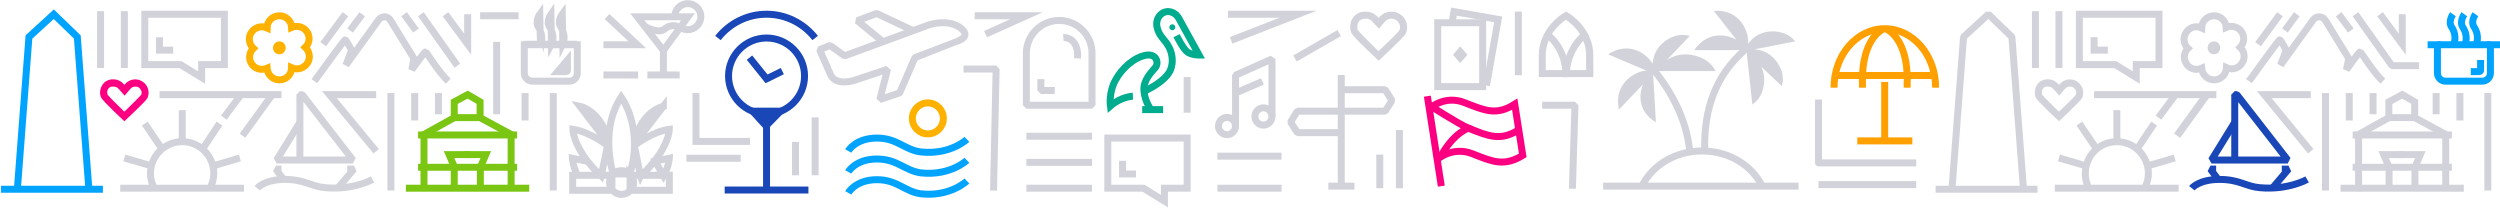 <svg version="1.2" xmlns="http://www.w3.org/2000/svg" viewBox="0 0 967 81" width="967" height="81">
	<title>Folder 1</title>
	<style>
		.s0 { fill: none;stroke: #d2d3da;stroke-miterlimit:1;stroke-width: 2.7 } 
		.s1 { fill: none;stroke: #7ac612;stroke-miterlimit:10;stroke-width: 2.7 } 
		.s2 { fill: none;stroke: #7ac612;stroke-linejoin: round;stroke-width: 2.7 } 
		.s3 { fill: none;stroke: #7ac612;stroke-linecap: square;stroke-miterlimit:10;stroke-width: 2.7 } 
		.s4 { fill: none;stroke: #d2d3da;stroke-miterlimit:10;stroke-width: 2.7 } 
		.s5 { fill: none;stroke: #ffb100;stroke-miterlimit:10;stroke-width: 2.7 } 
		.s6 { fill: #ffb100 } 
		.s7 { fill: none;stroke: #00a4ff;stroke-miterlimit:10;stroke-width: 2.7 } 
		.s8 { fill: #fd0081 } 
		.s9 { fill: none;stroke: #1947b7;stroke-miterlimit:10;stroke-width: 2.7 } 
		.s10 { fill: #1947b7;stroke: #1947b7;stroke-miterlimit:10;stroke-width: 2.7 } 
		.s11 { fill: none;stroke: #fd0081;stroke-miterlimit:10;stroke-width: 2.7 } 
		.s12 { fill: none;stroke: #00ac8e;stroke-miterlimit:10;stroke-width: 2.7 } 
		.s13 { fill: #00ac8e } 
		.s14 { fill: none;stroke: #d2d3da;stroke-linejoin: round;stroke-width: 2.7 } 
		.s15 { fill: #d2d3da } 
		.s16 { fill: none;stroke: #ff9f00;stroke-miterlimit:10;stroke-width: 2.7 } 
		.s17 { fill: none;stroke: #d2d3da;stroke-linecap: square;stroke-miterlimit:10;stroke-width: 2.7 } 
		.s18 { fill: none;stroke: #1947b7;stroke-miterlimit:1;stroke-width: 2.7 } 
		.s19 { fill: none;stroke: #d2d3da;stroke-miterlimit:1;stroke-width: 2.9 } 
	</style>
	<g id="Folder 1">
		<path id="Path 713" class="s0" d="m341.6 16.2l-10-8.2 7.5-2.8 14.2 6.7"/>
		<path id="Path 713" fill-rule="evenodd" class="s0" d="m358 10.1c0 0 5.6-2.5 11.1-0.6 2 0.7 7.5 4.1 1.3 6.4-0.1 0-16.5 6.4-16.5 6.4l-5.9 13.6-7.7 2.6 3-11.7-12.9 4.3c0 0-6.7 2.2-9-1.9l-4.4-10 4.1-1.6 5.6 4z"/>
		<path id="Path 714" class="s1" d="m157 72.8h47.7"/>
		<path id="Path 715" class="s2" d="m161.7 52.2h38.3"/>
		<path id="Path 716" class="s1" d="m197.7 72.8v-20.8l-12-6.5v-6.1l-4.8-2.8-5.2 2.8v6.1l-11.7 6.5v20.8"/>
		<path id="Path 716" class="s1" d="m175.7 45.5h10"/>
		<path id="Path 716" class="s1" d="m185.8 64.7v8.1"/>
		<path id="Path 716" class="s1" d="m175.7 72.8v-8.1"/>
		<path id="Path 717" class="s2" d="m161.7 64.7h38.3"/>
		<path id="Path 718" class="s3" d="m175.8 64.7l-2.1-4.9h7"/>
		<path id="Path 718" class="s3" d="m185.8 64.7l2.1-4.9h-7.2"/>
		<path id="Path 719" fill-rule="evenodd" class="s4" d="m226.8 62.3l-5.4-1.1c0 0 0.2 3.4 2 6.6h8.9q0.1 0.1 0.3 0.3l0.1-0.3h4v0.1c-0.6 0.7-0.9 1.7-0.9 2.7 0 1 0.3 1.9 0.9 2.7v0.3h-15.2v-5.8h1.9q0.1 0.2 0.2 0.3m21.8-11.6c0 3.3-0.6 6.9-1.8 10.7-0.8-0.7-2-1.2-3.2-1.2-1.2 0-2.4 0.5-3.2 1.3-0.1-0.2-1.6-5.1-1.7-11.6q0-0.1 0-0.2c-0.1-5.5 0.9-12.1 4.8-18 0 0 5.1 7 5.1 17.9q0 0.2 0 0.3v-0.1q0.1 0.3 0 0.7 0 0 0 0zm-8.2 10.8q0 0 0 0h6.4q0 0 0-0.1 0.3 0.3 0.5 0.6h-0.4v5.8h0.2c-0.9 1-2.1 1.6-3.5 1.6-1.5 0-2.9-0.8-3.7-1.9v-5.4q0.2-0.4 0.5-0.6 0 0 0 0zm21.7-17.3c0 0 0.1 7.5-10.8 17.8h-0.4l-2.3-11.3q0-0.1 0-0.2c0.6-0.5 7-5.4 13.5-6.3zm-10.8 17.8h8.3l0.2 0.3q0.1-0.2 0.1-0.3h2.2v5.8h-15c0.7-0.8 1.2-1.9 1.2-3 0-1.1-0.4-2-1-2.8h3.6l0.1 0.3q0.1-0.2 0.3-0.3zm-26.5-17.8c6.7 1 13.4 6.3 13.4 6.3l-2.4 11.5h-0.4c-10.7-10.3-10.6-17.8-10.6-17.8zm31.9 12.3l5.4-1.1c0 0-0.2 3.4-2.2 6.6h-0.3zm3.1-21.2l-11.2 14.5q0-0.1 0-0.2c2.4-12.5 11.2-14.3 11.2-14.3zm-32.3 0c0 0 8.8 1.8 11.2 14.4q0 0.1 0 0.2zm-1-23.8v11c0 1.7-1.4 3.1-3.1 3.1h-14.2c-1.8 0-3.2-1.4-3.2-3.1v-11h6.3l-0.2-5.6c1.4 3.1 0.2 5.6 0.2 5.6zm-7.6 10.4h3.3c0.3 0 0.5-0.2 0.5-0.5v-4zm-6.8-16q-0.2-0.6-0.6-1.2c-1.5-2.2 0.5-5 0.5-5zm4.3-0.2q-0.2-0.5-0.6-1c-1.5-2.2 0.5-5 0.5-5zm0.1 5.7l-0.1-5.7c1.5 3.2 0.1 5.7 0.1 5.7zm4.3-5.5q-0.3-0.7-0.7-1.3c-1.5-2.2 0.6-5 0.6-5zm0.1 5.4l-0.1-5.4c1.3 3.1 0.1 5.4 0.1 5.4zm-15 0h20.5"/>
		<path id="Path 720" class="s0" d="m173.4 31.4c-3.8-3.5-8.4-11.3-8.8-11.3-0.5 0-5.3 6.9-5.3 6.9l0.8-4.4-9.1-14.8c-1-1.7-3.3-1.7-4.5-0.2l-12.7 17.6 2.2-5.8c0 0-2.1-4-2.5-4-0.3 0-8.9 11.8-11.9 16"/>
		<path id="Path 720" class="s0" d="m116 47.3l-9 14.6h9"/>
		<path id="Path 720" class="s0" d="m109.5 69.2l-2.8-3.8h2.2"/>
		<path id="Path 720" class="s0" d="m134.3 65.4h2.6l-6.1 7.2"/>
		<path id="Path 720" class="s0" d="m144.1 69.4c0 0-7.3 4.2-18.3 3.2-5.3-0.4-7.9-3.2-15.6-3.2-8 0-10.7 3.4-10.7 3.4"/>
		<path id="Path 720" fill-rule="evenodd" class="s0" d="m116 61.9h20.5l-19.6-25.3h-0.9z"/>
		<path id="Path 721" fill-rule="evenodd" class="s5" d="m118.1 18.3c1.5-1.4 1.9-3.7 0.9-5.6-1.2-2.2-3.9-3.1-6.2-2.1-0.1-2.5-2.2-4.5-4.7-4.5-2.7 0-4.8 2.1-4.8 4.7-2.4-1.1-5.2-0.1-6.4 2.3-0.9 1.9-0.4 4.2 1.1 5.6-1.5 1.4-1.9 3.7-0.9 5.6 1.2 2.3 3.9 3.1 6.2 2.1 0.2 2.5 2.2 4.5 4.8 4.5 2.6 0 4.7-2.1 4.7-4.7 2.4 1.1 5.2 0.1 6.4-2.3 0.9-1.9 0.4-4.2-1.1-5.6z"/>
		<path id="Path 722" class="s6" d="m110.5 18.5c0 1.4-1.1 2.5-2.4 2.5-1.4 0-2.5-1.1-2.5-2.5 0-1.4 1.1-2.5 2.5-2.5 1.3 0 2.4 1.1 2.4 2.5z"/>
		<path id="Path 723" class="s0" d="m70.5 54.8v-12.2"/>
		<path id="Path 723" class="s0" d="m82.6 64.1l10.2-3"/>
		<path id="Path 723" class="s0" d="m78.7 57.1l6.2-9.3"/>
		<path id="Path 723" class="s0" d="m58.4 64.1l-10.3-3"/>
		<path id="Path 723" class="s0" d="m62.3 57.1l-6.3-9.3"/>
		<path id="Path 723" class="s0" d="m81.6 72c0.7-1.5 1.1-3.2 1.1-4.9 0-6.8-5.5-12.3-12.2-12.3-6.8 0-12.3 5.5-12.3 12.3 0 1.7 0.4 3.4 1.1 4.9"/>
		<path id="Path 723" class="s0" d="m46.5 72.8h47.9"/>
		<path id="Path 724" class="s4" d="m67 19.4h-5.3v-5"/>
		<path id="Path 724" fill-rule="evenodd" class="s4" d="m86.8 5.5h-30.8v19.5h13.8l8.2 5v-5h8.8z"/>
		<path id="Path 725" class="s0" d="m151.2 36v37.7"/>
		<path id="Path 725" class="s0" d="m384.3 73.7l1-47h-12.6"/>
		<path id="Path 725" class="s0" d="m160.4 36v10.6"/>
		<path id="Path 725" class="s0" d="m169.6 36v8.2"/>
		<path id="Path 725" class="s0" d="m38.9 4.3v22"/>
		<path id="Path 725" class="s0" d="m48.1 4.3v22"/>
		<path id="Path 725" class="s0" d="m214 36v37.7"/>
		<path id="Path 725" class="s0" d="m203.1 36v10.6"/>
		<path id="Path 726" class="s4" d="m269.2 36v10.6 8.1h20.9"/>
		<path id="Path 727" fill-rule="evenodd" class="s0" d="m192.1 16.2v28m-6.4-38.1h14.9m32.8 22.9h13.4m18.7 32.2h21m-151.1-49.4l4.7-6.3m-15.1 11.6l8.6-11.6m-47 40l6.6-8.9m0.6 15.9l11.5-15.9m55.6-24.8l-4.6-6.3m20.6 19.9l-14.1-19.9"/>
		<path id="Path 728" class="s4" d="m172.3 5.5l8.6 11.6v-11.6"/>
		<path id="Path 729" class="s0" d="m61.7 36.6h47.2"/>
		<path id="Path 730" class="s4" d="m145.5 36.6h-18.1l18.1 21.9"/>
		<path id="Path 731" class="s7" d="m34.3 72.1l-4.4-57.8-9.1-8.8-9.6 8.8-4.4 57.8"/>
		<path id="Path 731" class="s7" d="m0.4 73.2h39.4"/>
		<path id="Path 732" fill-rule="evenodd" class="s8" d="m48 32.7q0 0 0.1 0.1 0.1 0 0.1-0.1c1.1-1.3 2.6-2 4.1-2q1.8 0 3.3 1.2c1.6 1.3 2.5 3.8 1.4 6.1-0.6 1.2-8.9 8.9-8.9 8.9 0 0-8.5-7.9-9-9.2-0.2-0.4-0.3-0.9-0.4-1.4 0-0.3-0.2-2.8 1.9-4.6 0.8-0.6 1.7-0.9 2.6-1q0.4 0 0.7 0 2.4 0 4.1 2zm-4.5 0.8c-0.7 0-1 0.2-1.2 0.4-0.8 0.6-0.9 1.5-0.8 2.2v0.1c0 0 0.1 0.2 0.1 0.4 0.7 0.9 3.6 3.8 6.5 6.6 2.9-2.8 5.8-5.7 6.5-6.5 0.5-1.2-0.2-2.2-0.7-2.7-0.6-0.5-1.2-0.5-1.6-0.5-0.7 0-1.4 0.3-1.9 0.9l-0.1 0.1-2.1 2.5-2.1-2.4-0.2-0.2c-0.6-0.7-1.2-0.9-2-0.9q-0.2 0-0.4 0z"/>
		<path id="Path 733" class="s4" d="m256.6 19.5v9.5"/>
		<path id="Path 733" class="s4" d="m250.4 29h12.5"/>
		<path id="Path 733" class="s4" d="m249.4 10.2c0 0 5.3 3.1 7.7 1 2.2-1.8 4.3-1.5 5.9-0.5"/>
		<path id="Path 733" class="s4" d="m261 6.4c0-2.8 2.3-5 5-5 2.8 0 5.1 2.2 5.1 5 0 2.8-2.3 5.1-5.1 5.1-1 0-2-0.3-2.8-0.9"/>
		<path id="Path 733" fill-rule="evenodd" class="s4" d="m246.5 6.5l10.1 13 9.5-13z"/>
		<path id="Path 734" class="s9" d="m277.7 14.7c4.4-5.6 11.2-9.2 18.8-9.2 7.6 0 14.4 3.6 18.8 9.2"/>
		<path id="Path 734" class="s9" d="m289.9 22.3l6.6 8.2 6.1-3"/>
		<path id="Path 734" fill-rule="evenodd" class="s9" d="m311.2 29.4c0 8.1-6.6 14.7-14.7 14.7-8.1 0-14.7-6.6-14.7-14.7 0-8.1 6.6-14.7 14.7-14.7 8.1 0 14.7 6.6 14.7 14.7z"/>
		<path id="Path 735" class="s10" d="m291.1 43h10.8l-5.6 5.7z"/>
		<path id="Path 736" class="s9" d="m296.5 44.1v29.5"/>
		<path id="Path 736" class="s9" d="m280.3 73.5h32.4"/>
		<path id="Path 737" fill-rule="evenodd" class="s5" d="m364.9 45.8c0 3.3-2.7 6-6 6-3.3 0-6-2.7-6-6 0-3.3 2.7-6 6-6 3.3 0 6 2.7 6 6z"/>
		<path id="Path 738" class="s7" d="m374 70c0 0-6.3 6.1-17.5 5-6.4-0.7-9.3-5.5-17.3-5.5-8.3 0-11.1 5.1-11.1 5.1"/>
		<path id="Path 738" class="s7" d="m374 62c0 0-6.3 6-17.5 4.9-6.4-0.7-9.3-5.4-17.3-5.4-8.3 0-11.1 5-11.1 5"/>
		<path id="Path 738" class="s7" d="m374 53.9c0 0-6.3 6-17.5 4.9-6.4-0.6-9.3-5.4-17.3-5.4-8.3 0-11.1 5-11.1 5"/>
		<path id="Path 739" class="s4" d="m234.8 6.4l11.7 10.9h-13.1"/>
		<path id="Path 739" class="s4" d="m381.2 13.2l15.8-7.1h-20"/>
		<path id="Path 740" class="s0" d="m307.7 54.9v12.9"/>
		<path id="Path 740" class="s0" d="m315.3 45.4v22.4"/>
		<path id="Path 741" class="s11" d="m552.1 37.2l5.4 34.8"/>
		<path id="Path 741" class="s11" d="m552.9 42c0 0 5.8-5.4 13.6-2.3 7.9 3.1 12.3 5.1 19.4 0.6l3.1 19.8c-7.2 4.4-11.6 2.5-19.4-0.6-7.9-3.1-13.7 2.2-13.7 2.2"/>
		<path id="Path 741" class="s11" d="m568 49.6c7.9 3.1 12.3 5.1 19.5 0.6"/>
		<path id="Path 741" class="s11" d="m552.7 40.6c0 0 11.2 7.2 15.3 9 0 0-5.7 1.6-10.9 11.2"/>
		<path id="Path 742" class="s12" d="m438.2 37.2c0 0-4.6 0.2-8.7 3.8 0 0-0.7-5.2 1.9-9.9 2.5-4.7 7.5-9.2 12.3-9.8 3.7-0.4 4.6 3.1 3.2 4.8-1.4 1.7-4.9 5-4.4 9.2 0.4 4.2 2.7 7.1 2.7 7.1"/>
		<path id="Path 742" class="s12" d="m441.8 42.4h8.1"/>
		<path id="Path 742" class="s12" d="m455.1 13.8c0 0 2.6 5.3 4.3 6.4 1.7 1.1 4.4 1.1 4.4 1.1l-7.5-13.6c-0.3-0.7-0.9-1.5-1.4-2-3.9-3.2-8.2 0.4-7.4 4.6 0.8 3.9 3 4.7 4.7 8 1.4 2.7 2 7-0.3 10.2-2.8 4-9.4 6.8-9.4 6.8"/>
		<path id="Path 743" class="s13" d="m454.6 10.5c0 0.7-0.5 1.2-1.1 1.2-0.7 0-1.2-0.5-1.2-1.2 0-0.6 0.5-1.1 1.2-1.1 0.6 0 1.1 0.5 1.1 1.1z"/>
		<path id="Path 744" class="s4" d="m439.4 67.3h-5.2v-5.1"/>
		<path id="Path 744" fill-rule="evenodd" class="s4" d="m459.2 53.4h-30.7v19.4h13.8l8.1 5v-5h8.8z"/>
		<path id="Path 745" class="s0" d="m608.2 73l1-32.3h-12.7"/>
		<path id="Path 746" class="s14" d="m703.4 38.5v13.9 10.6h37.8"/>
		<path id="Path 747" class="s0" d="m703.4 71.4h37.8"/>
		<path id="Path 747" class="s0" d="m470.9 60.4h24.8"/>
		<path id="Path 747" class="s0" d="m470.9 72.8h24.8"/>
		<path id="Path 748" fill-rule="evenodd" class="s15" d="m533.1 6.8q0.1 0.1 0.2 0.2 0.1-0.1 0.1-0.2c1.2-1.5 3-2.3 4.8-2.3 1.4 0 2.7 0.4 3.9 1.4 1.9 1.5 2.9 4.5 1.6 7.2-0.7 1.3-10.4 10.4-10.4 10.4 0 0-10-9.2-10.6-10.8-0.2-0.5-0.4-1-0.4-1.6 0-0.5-0.4-3.4 2.1-5.4 0.9-0.7 2-1.1 3.1-1.2q0.4 0 0.8 0 2.9 0 4.8 2.3zm-5.3 0.4c-0.7 0.1-1.2 0.3-1.7 0.6-1.1 0.9-1.1 2.2-1.1 3v0.1c0 0.2 0.1 0.4 0.2 0.7 0.7 1 4.4 4.7 8 8.2 3.7-3.5 7.4-7.1 8.1-8.1 0.6-1.4 0-2.9-1-3.7-0.7-0.6-1.5-0.8-2.1-0.8-1 0-2 0.5-2.6 1.3l-0.2 0.2-2 2.4-2.2-2.3-0.2-0.3c-0.7-0.9-1.6-1.3-2.7-1.3q-0.2 0-0.5 0z"/>
		<path id="Path 749" class="s0" d="m477.9 48.8v-19.7l14.1-6.3v22.3"/>
		<path id="Path 749" class="s0" d="m477.6 36.1l10.7-4.6"/>
		<path id="Path 749" class="s0" d="m533.7 59.8v13"/>
		<path id="Path 749" class="s0" d="m587.3 4.5v24.6"/>
		<path id="Path 749" class="s0" d="m541.3 50.3v22.5"/>
		<path id="Path 749" fill-rule="evenodd" class="s0" d="m477.9 48.8c0 1.8-1.5 3.3-3.3 3.3-1.8 0-3.3-1.5-3.3-3.3 0-1.9 1.5-3.4 3.3-3.4 1.8 0 3.3 1.5 3.3 3.4zm14.1-3.7c0 1.8-1.5 3.3-3.3 3.3-1.8 0-3.3-1.5-3.3-3.3 0-1.9 1.5-3.4 3.3-3.4 1.8 0 3.3 1.5 3.3 3.4z"/>
		<path id="Path 750" fill-rule="evenodd" class="s15" d="m606.8 5.1c0.4 0.2 9.5 5.8 9.5 16.3v8.4h-21.1v-8.4c0-10.5 9.1-16.1 9.5-16.3l1.1-0.6zm-8.9 16.3v5.7h15.6v-5.7c0-8.1-6.2-12.7-7.8-13.7-1.6 1-7.8 5.6-7.8 13.7z"/>
		<path id="Path 751" class="s4" d="m597.7 12.8c0 0 8.1 4.7 8.1 17"/>
		<path id="Path 751" class="s4" d="m613.8 12.8c0 0-8.1 5.3-8 17"/>
		<path id="Path 752" class="s16" d="m748.7 33.9c0-12.6-8.8-22.8-19.7-22.8-10.8 0-19.6 10.2-19.6 22.8"/>
		<path id="Path 752" class="s16" d="m729 31.7v22"/>
		<path id="Path 752" class="s16" d="m737.7 33.9c0 0 0-1.5 0-1.7 0.1-2.5 0.5-16.3-8.2-21.1"/>
		<path id="Path 752" class="s16" d="m720.4 33.9c0 0 0-1.2 0-1.4-0.1-2.4-0.5-16.6 8.2-21.4"/>
		<path id="Path 752" class="s16" d="m709.7 29.2h38.9"/>
		<path id="Path 752" class="s16" d="m718.4 54.5h21.3"/>
		<path id="Path 753" class="s4" d="m561.6 8.8l0.8-4.3 17.1 3-4.3 24.3-1.7-0.3"/>
		<path id="Path 753" fill-rule="evenodd" class="s4" d="m573.5 33.5h-17.4v-24.7h17.4z"/>
		<path id="Path 754" class="s15" d="m567.6 21.2l-2.8 3.2-2.8-3.2 2.8-3.3z"/>
		<path id="Path 755" class="s4" d="m475 5.5h27.1l-25.9 10.1"/>
		<path id="Path 756" class="s0" d="m459.2 29.8v13.8"/>
		<path id="Path 756" class="s0" d="m408 35h-5.4v-4.4"/>
		<path id="Path 756" class="s0" d="m411.3 14.5c0 0 6-0.4 5.5 8.1"/>
		<path id="Path 756" class="s0" d="m422.4 52.7h-25.4"/>
		<path id="Path 756" class="s0" d="m422.4 72.8h-25.4"/>
		<path id="Path 756" class="s0" d="m422.4 62.8h-25.4"/>
		<path id="Path 756" fill-rule="evenodd" class="s0" d="m422.4 40.7v-20.1c0-7-5.7-12.7-12.7-12.7-7 0-12.7 5.7-12.7 12.7v20.1z"/>
		<path id="Path 757" class="s15" d="m640.5 27.5h23.1c0 0-1.3-2.9-4.4-4.6-4.9-2.6-13-3.6-18.7 4.6zm14.8-8.1h20.3c0 0-1.2-2.5-3.9-4-4.3-2.4-11.4-3.2-16.4 4zm19.2 0.5l19.9-3.9c0 0-1.6-2.2-4.6-3.2-4.6-1.5-11.8-1-15.3 7.1zm1.1 0.3l2.2 20.2c0 0 2.4-1.4 3.6-4.4 1.8-4.4 1.9-11.6-5.8-15.8zm-12.7-16l12.4 15.9c0 0 1.3-2.4 0.8-5.5-0.8-4.8-4.5-11-13.2-10.4zm11.6 15.2l14.7 13.9c0 0 0.9-2.6 0-5.6-1.5-4.6-6.1-10.1-14.7-8.3zm-34 27.9l-1.1-19.3c0 0-2.3 1.3-3.6 4-2 4.2-2.4 11 4.7 15.3zm-0.9-18.7l14-14.7c0 0-2.6-0.9-5.6 0-4.7 1.5-10.2 6.1-8.4 14.7zm-13.4 13.8l14-14.7c0 0-2.6-0.9-5.6 0-4.6 1.5-10.2 6.1-8.4 14.7zm-4.2-21.4l18.6 7.9c0 0 0-2.8-2-5.2-3-3.9-9.2-7.4-16.6-2.7z"/>
		<path id="Path 758" class="s4" d="m640.2 27.7c8 10.1 12.6 20.7 13.5 31.9"/>
		<path id="Path 758" class="s4" d="m674.8 19.4c-11.1 9.7-15.9 22.8-15.4 39"/>
		<path id="Path 758" class="s4" d="m681.6 72c-3.9-8-12.8-13.6-23.3-13.6-10.4 0-19.3 5.6-23.2 13.6"/>
		<path id="Path 758" class="s4" d="m620.1 72h75.6"/>
		<path id="Path 759" class="s0" d="m518.8 43h-17l-2.6 4.2 2.6 4.1h17"/>
		<path id="Path 759" class="s0" d="m518.8 43h17l2.6-4.1-2.6-4.2h-17"/>
		<path id="Path 759" class="s0" d="m518.8 29v43"/>
		<path id="Path 759" class="s0" d="m513.8 72h10.1"/>
		<path id="Path 759" class="s0" d="m500.9 22.6l17.1-9.8"/>
		<path id="Path 760" class="s4" d="m905.3 72.8h47.7"/>
		<path id="Path 761" class="s14" d="m910 52.2h38.4"/>
		<path id="Path 762" class="s4" d="m946 72.8v-20.8l-12-6.5v-6.1l-4.8-2.8-5.2 2.8v6.1l-11.7 6.5v20.8"/>
		<path id="Path 762" class="s4" d="m924 45.5h10"/>
		<path id="Path 762" class="s4" d="m934.1 64.7v8.1"/>
		<path id="Path 762" class="s4" d="m924.1 72.8v-8.1"/>
		<path id="Path 763" class="s14" d="m910 64.7h38.4"/>
		<path id="Path 764" class="s17" d="m924.1 64.7l-2.1-4.9h7"/>
		<path id="Path 764" class="s17" d="m934.1 64.7l2.1-4.9h-7.2"/>
		<path id="Path 765" class="s7" d="m967 17.3h-3.7v11c0 1.7-1.4 3.1-3.2 3.1h-14.2c-1.7 0-3.1-1.4-3.1-3.1v-11h-3.8"/>
		<path id="Path 765" class="s7" d="m959.5 23.2v4c0 0.3-0.3 0.5-0.6 0.5h-3.2"/>
		<path id="Path 765" class="s7" d="m948.8 5.5c0 0-2 2.8-0.5 5 2.4 3.7 0.7 6.8 0.7 6.8"/>
		<path id="Path 765" class="s7" d="m953.2 5.5c0 0-2 2.8-0.6 5 2.4 3.7 0.8 6.8 0.8 6.8"/>
		<path id="Path 765" class="s7" d="m957.5 5.5c0 0-2 2.8-0.5 5 2.4 3.7 0.7 6.8 0.7 6.8"/>
		<path id="Path 765" class="s7" d="m942.8 17.3h20.5"/>
		<path id="Path 766" class="s0" d="m921.7 31.4c-3.8-3.5-8.4-11.3-8.8-11.3-0.5 0-5.3 6.9-5.3 6.9l0.9-4.4-9.1-14.8c-1.1-1.7-3.4-1.7-4.6-0.2l-12.7 17.6 2.2-5.8c0 0-2.1-4-2.5-4-0.3 0-8.9 11.8-11.9 16"/>
		<path id="Path 767" class="s18" d="m864.4 47.3l-9 14.6h9"/>
		<path id="Path 767" class="s18" d="m857.8 69.2l-2.8-3.8h2.2"/>
		<path id="Path 767" class="s18" d="m882.6 65.4h2.6l-6.1 7.2"/>
		<path id="Path 767" class="s18" d="m892.4 69.4c0 0-7.3 4.2-18.3 3.2-5.3-0.4-7.8-3.2-15.6-3.2-8 0-10.7 3.4-10.7 3.4"/>
		<path id="Path 767" fill-rule="evenodd" class="s18" d="m864.4 61.9h20.5l-19.7-25.3h-0.8z"/>
		<path id="Path 768" fill-rule="evenodd" class="s4" d="m866.5 18.3c1.4-1.4 1.8-3.7 0.8-5.6-1.2-2.2-3.9-3.1-6.2-2.1-0.1-2.5-2.2-4.5-4.7-4.5-2.6 0-4.8 2.1-4.8 4.7-2.4-1.1-5.2-0.1-6.3 2.3-1 1.9-0.5 4.2 1 5.6-1.4 1.4-1.9 3.7-0.8 5.6 1.1 2.3 3.8 3.1 6.1 2.1 0.2 2.5 2.3 4.5 4.8 4.5 2.6 0 4.7-2.1 4.8-4.7 2.3 1.1 5.2 0.1 6.3-2.3 1-1.9 0.5-4.2-1-5.6z"/>
		<path id="Path 769" class="s15" d="m858.8 18.5c0 1.4-1.1 2.5-2.4 2.5-1.4 0-2.5-1.1-2.5-2.5 0-1.4 1.1-2.5 2.5-2.5 1.3 0 2.4 1.1 2.4 2.5z"/>
		<path id="Path 770" class="s0" d="m818.8 54.8v-12.2"/>
		<path id="Path 770" class="s0" d="m830.9 64.1l10.3-3"/>
		<path id="Path 770" class="s0" d="m827 57.1l6.2-9.3"/>
		<path id="Path 770" class="s0" d="m806.7 64.1l-10.3-3"/>
		<path id="Path 770" class="s0" d="m810.6 57.1l-6.3-9.3"/>
		<path id="Path 770" class="s0" d="m829.9 72c0.7-1.5 1.1-3.2 1.1-4.9 0-6.8-5.5-12.3-12.2-12.3-6.8 0-12.2 5.5-12.2 12.3 0 1.7 0.3 3.4 1 4.9"/>
		<path id="Path 770" class="s0" d="m794.8 72.8h47.9"/>
		<path id="Path 771" class="s4" d="m815.3 19.4h-5.3v-5"/>
		<path id="Path 771" fill-rule="evenodd" class="s4" d="m835.1 5.5h-30.8v19.5h13.9l8.1 5v-5h8.8z"/>
		<path id="Path 772" class="s0" d="m899.5 36v37.7"/>
		<path id="Path 772" class="s0" d="m908.7 36v10.6"/>
		<path id="Path 772" class="s0" d="m917.9 36v8.2"/>
		<path id="Path 772" class="s0" d="m787.3 4.3v22"/>
		<path id="Path 772" class="s0" d="m796.4 4.3v22"/>
		<path id="Path 772" class="s0" d="m962.3 36v37.7"/>
		<path id="Path 772" class="s0" d="m883.8 11.8l4.6-6.3"/>
		<path id="Path 772" class="s0" d="m873.4 17.1l8.5-11.6"/>
		<path id="Path 772" class="s0" d="m834.9 45.5l6.6-8.9"/>
		<path id="Path 773" class="s19" d="m842.1 52.5l11.5-15.9"/>
		<path id="Path 774" class="s0" d="m909.3 11.8l-4.7-6.3"/>
		<path id="Path 774" class="s0" d="m911.1 5.5l14.1 19.9h10.5"/>
		<path id="Path 775" class="s4" d="m920.6 5.5l8.6 11.6v-11.6"/>
		<path id="Path 776" class="s0" d="m810 36.6h47.3"/>
		<path id="Path 777" class="s4" d="m893.8 36.6h-18l18 21.9"/>
		<path id="Path 778" class="s0" d="m782.6 72.1l-4.4-57.8-9.1-8.8-9.6 8.8-4.4 57.8"/>
		<path id="Path 778" class="s0" d="m748.7 73.2h39.4"/>
		<path id="Path 779" fill-rule="evenodd" class="s15" d="m796.3 32.7q0.1 0 0.1 0.1 0.1 0 0.2-0.1c1-1.3 2.5-2 4-2 1.2 0 2.4 0.4 3.3 1.2 1.6 1.3 2.5 3.8 1.4 6.1-0.6 1.2-8.9 8.9-8.9 8.9 0 0-8.5-7.9-9-9.2-0.1-0.4-0.3-0.9-0.3-1.4 0-0.3-0.3-2.8 1.8-4.6 0.8-0.6 1.7-0.9 2.7-1q0.3 0 0.6 0 2.4 0 4.1 2zm-4.5 0.8c-0.7 0-1 0.2-1.2 0.4-0.8 0.6-0.8 1.5-0.8 2.2v0.1c0 0 0.1 0.2 0.1 0.4 0.7 0.9 3.6 3.8 6.5 6.6 3-2.8 5.9-5.7 6.5-6.5 0.5-1.2-0.2-2.2-0.7-2.7-0.6-0.5-1.2-0.5-1.6-0.5-0.7 0-1.4 0.3-1.9 0.9l-0.1 0.1-2.1 2.5-2.1-2.4-0.2-0.2c-0.6-0.7-1.2-0.9-2-0.9q-0.2 0-0.4 0z"/>
		<path id="Path 780" class="s0" d="m951.5 36v10.6"/>
		<path id="Path 780" class="s0" d="m942.3 36v8.2"/>
	</g>
</svg>